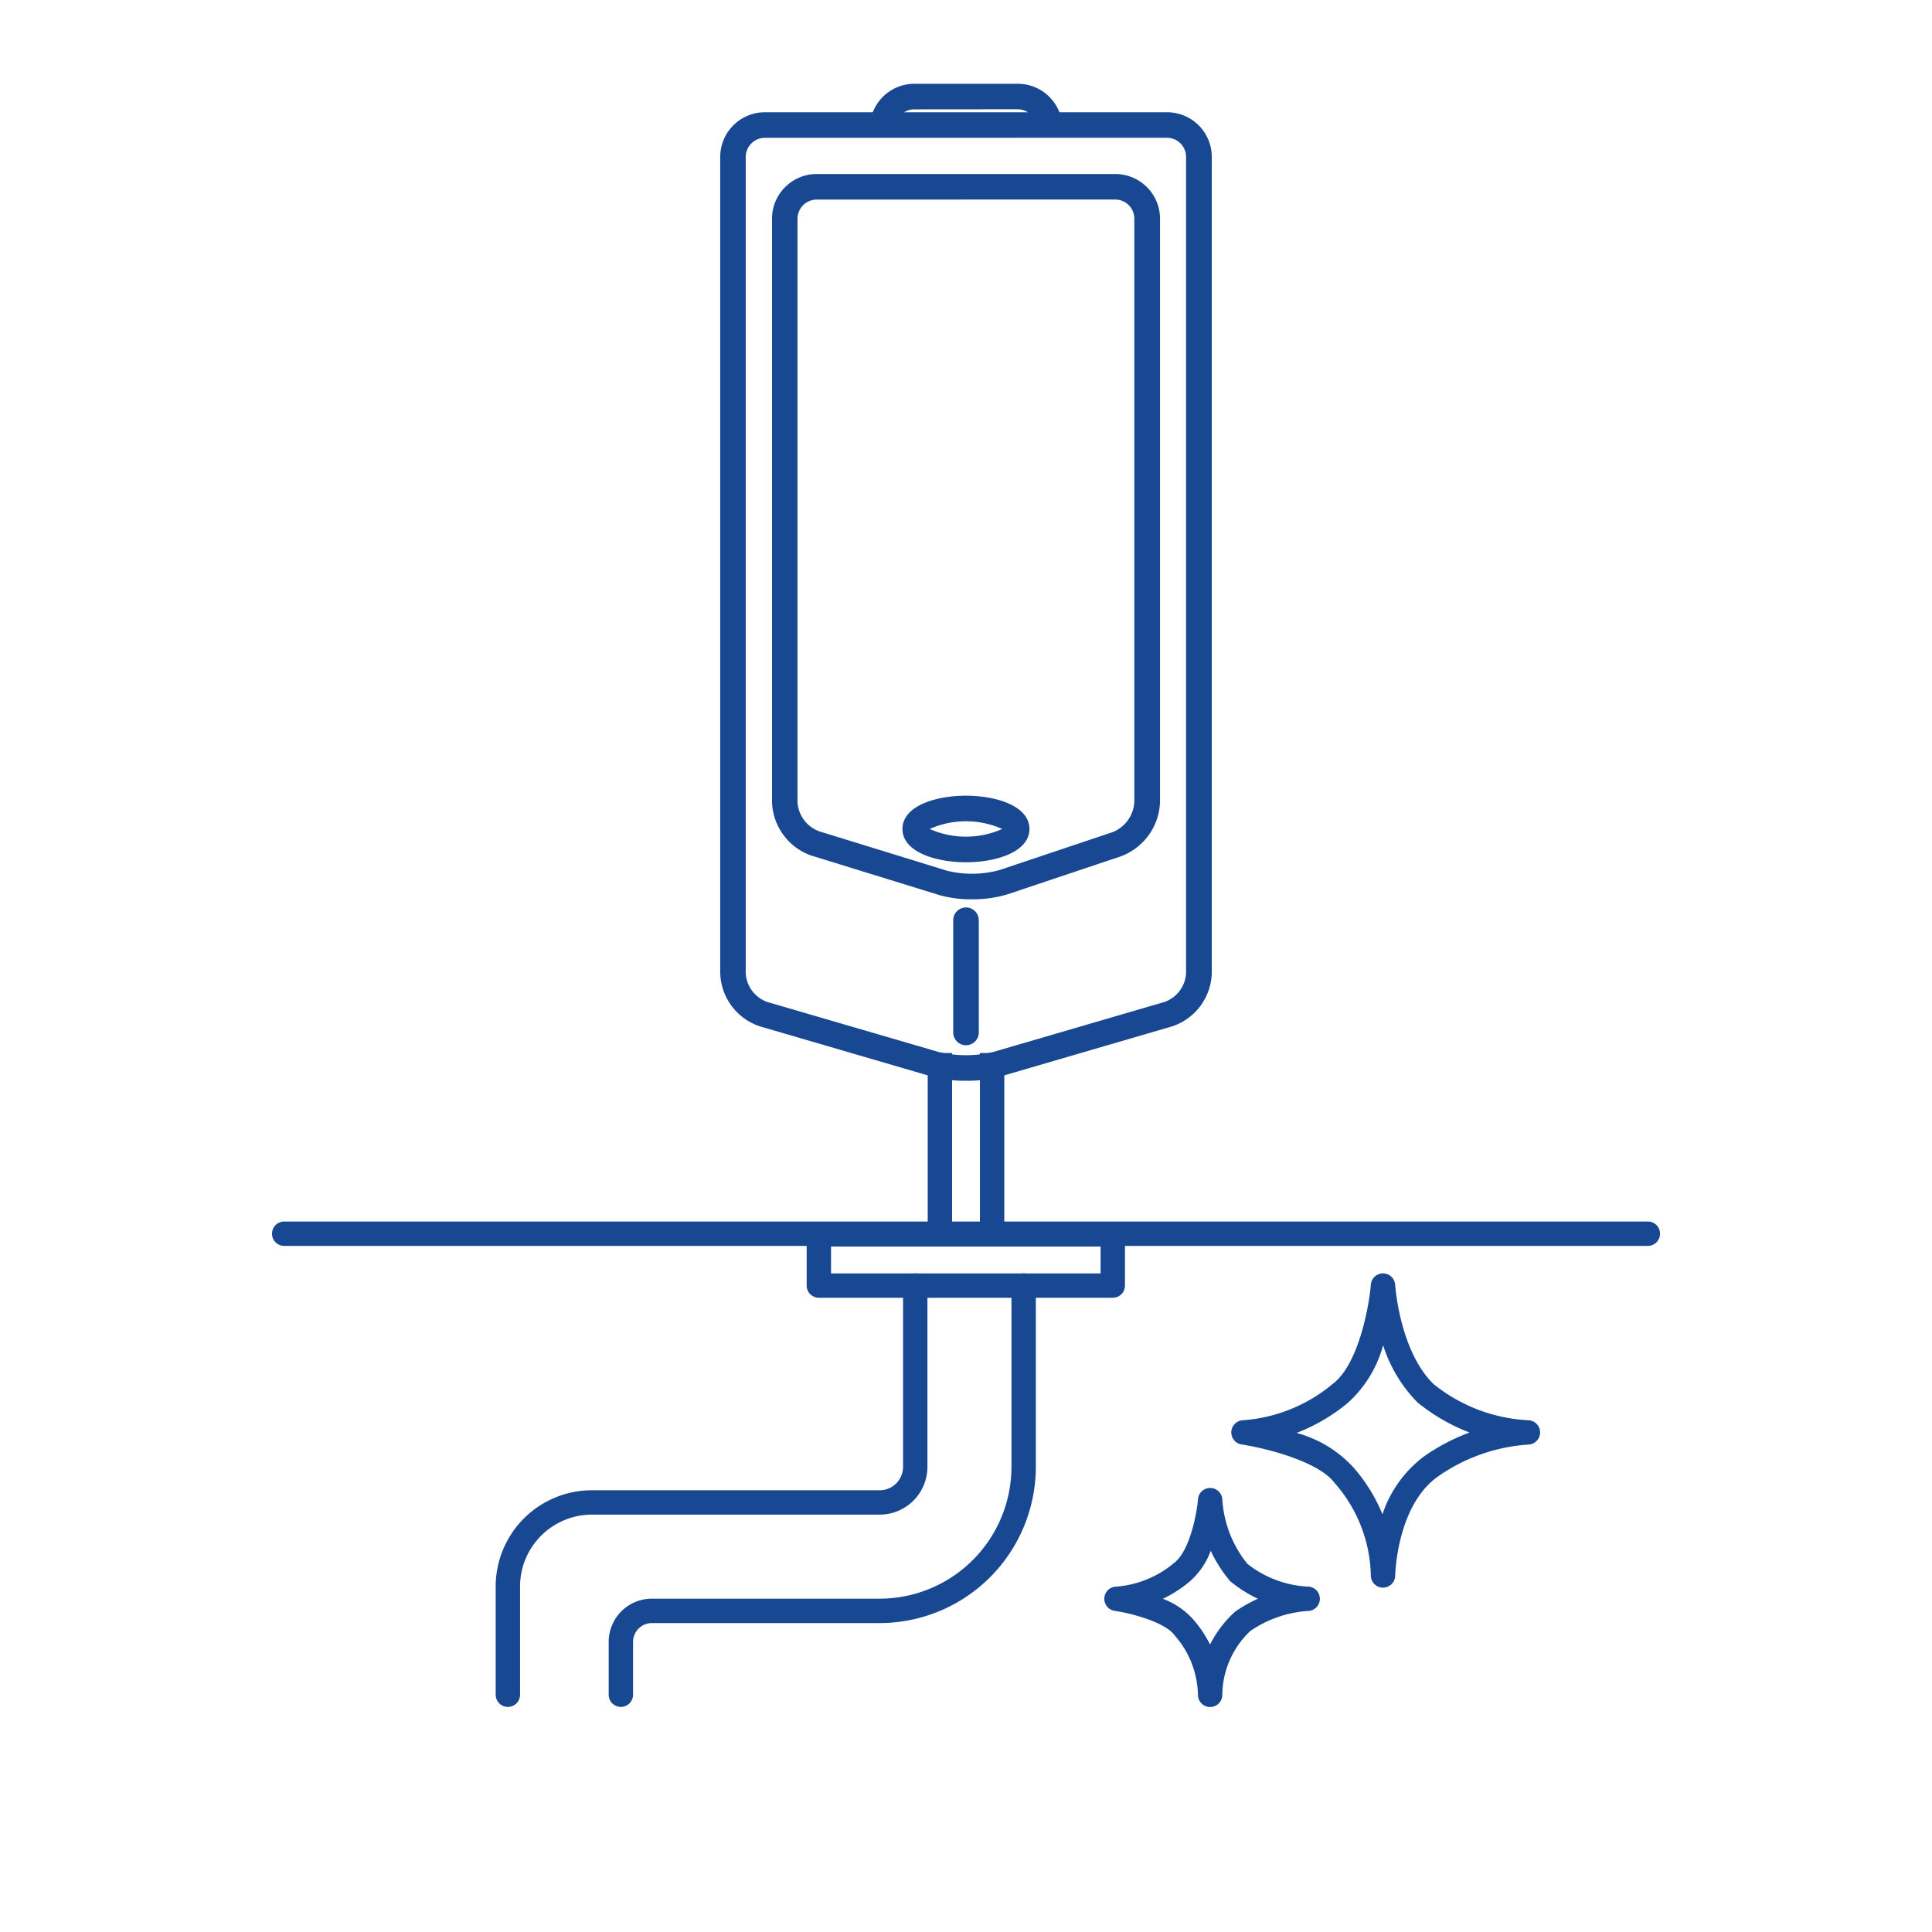 <svg xmlns="http://www.w3.org/2000/svg" xmlns:xlink="http://www.w3.org/1999/xlink" width="111" height="111" viewBox="0 0 111 111">
  <defs>
    <clipPath id="clip-path">
      <rect id="e_soap_01" width="111" height="111" transform="translate(-20955.5 13445)" fill="none" stroke="#707070" stroke-width="1"/>
    </clipPath>
    <clipPath id="clip-path-2">
      <rect id="長方形_1976" data-name="長方形 1976" width="12.459" height="2.56" fill="#194893"/>
    </clipPath>
  </defs>
  <g id="マスクグループ_155" data-name="マスクグループ 155" transform="translate(20955.5 -13445)" clip-path="url(#clip-path)">
    <g id="グループ_64434" data-name="グループ 64434" transform="translate(-21005.609 12553.612)">
      <path id="パス_23867" data-name="パス 23867" d="M123.8,958.552h.008a.7.7,0,0,1,.691.656h0c0,.038.264,3.823,2.212,5.707a9.423,9.423,0,0,0,5.411,2.074.7.7,0,0,1,.009,1.4,10.208,10.208,0,0,0-5.144,1.813c-2.4,1.666-2.484,5.674-2.485,5.715a.7.7,0,0,1-.7.69h0a.7.7,0,0,1-.7-.686,8.284,8.284,0,0,0-2.057-5.3l-.031-.038c-.992-1.3-4.184-2.028-5.33-2.2a.7.7,0,0,1,.051-1.391,9.055,9.055,0,0,0,5.157-2.073l.023-.018c1.5-1.143,2.089-4.506,2.188-5.7A.7.7,0,0,1,123.8,958.552Zm4.974,9.143a10.859,10.859,0,0,1-2.965-1.709q-.022-.018-.043-.038a8.213,8.213,0,0,1-1.958-3.269A6.85,6.85,0,0,1,121.771,966a10.481,10.481,0,0,1-2.937,1.718,6.863,6.863,0,0,1,3.274,1.988,9.661,9.661,0,0,1,1.663,2.688,6.839,6.839,0,0,1,2.411-3.345A11.6,11.6,0,0,1,128.77,967.695Z" transform="translate(5.766 5.996)" fill="#194893"/>
      <path id="パス_23868" data-name="パス 23868" d="M114.634,969.591h.007a.7.7,0,0,1,.692.656,6.505,6.505,0,0,0,1.438,3.7,6.088,6.088,0,0,0,3.461,1.311.7.7,0,0,1,.01,1.4,6.626,6.626,0,0,0-3.3,1.15,5.11,5.11,0,0,0-1.61,3.674.7.7,0,0,1-.7.694h0a.7.7,0,0,1-.7-.687,5.327,5.327,0,0,0-1.323-3.412l-.032-.04c-.546-.722-2.392-1.233-3.426-1.385a.7.7,0,0,1,.051-1.391,5.843,5.843,0,0,0,3.331-1.339l.023-.018c.937-.713,1.32-2.941,1.38-3.666A.7.7,0,0,1,114.634,969.591Zm2.742,6.365a7.542,7.542,0,0,1-1.541-.967.7.7,0,0,1-.1-.1,7.961,7.961,0,0,1-1.069-1.688,4.286,4.286,0,0,1-1.25,1.8,7.3,7.3,0,0,1-1.5.958,4.335,4.335,0,0,1,1.758,1.2,6.712,6.712,0,0,1,.953,1.427,6.484,6.484,0,0,1,1.4-1.852.712.712,0,0,1,.073-.059A8.012,8.012,0,0,1,117.376,975.956Z" transform="translate(5.003 7.286)" fill="#194893"/>
      <path id="線_872" data-name="線 872" d="M78.347.7H0A.7.7,0,0,1-.7,0,.7.7,0,0,1,0-.7H78.347a.7.7,0,0,1,.7.7A.7.7,0,0,1,78.347.7Z" transform="translate(66.437 962.269)" fill="#194893"/>
      <g id="グループ_64433" data-name="グループ 64433" transform="translate(79.288 965.248)">
        <path id="パス_24868" data-name="パス 24868" d="M84.652,983.46a.7.7,0,0,1-.7-.7v-3.036a2.485,2.485,0,0,1,2.482-2.483H99.519a7.582,7.582,0,0,0,7.574-7.574V959.252a.7.7,0,1,1,1.4,0v10.417a8.984,8.984,0,0,1-8.974,8.974H86.434a1.084,1.084,0,0,0-1.082,1.083v3.036A.7.7,0,0,1,84.652,983.46Z" transform="translate(-78.16 -959.252)" fill="#194893"/>
        <path id="パス_24869" data-name="パス 24869" d="M78.839,983.46a.7.7,0,0,1-.7-.7v-6.222a5.532,5.532,0,0,1,5.526-5.526H100.2a1.345,1.345,0,0,0,1.344-1.344V959.252a.7.7,0,1,1,1.4,0v10.417a2.747,2.747,0,0,1-2.744,2.744H83.665a4.131,4.131,0,0,0-4.126,4.126v6.222A.7.7,0,0,1,78.839,983.46Z" transform="translate(-78.839 -959.252)" fill="#194893"/>
      </g>
      <path id="長方形_2397" data-name="長方形 2397" d="M0-.7H16.887a.7.7,0,0,1,.7.7V2.943a.7.7,0,0,1-.7.7H0a.7.7,0,0,1-.7-.7V0A.7.7,0,0,1,0-.7ZM16.187.7H.7V2.243H16.187Z" transform="translate(97.155 962.306)" fill="#194893"/>
    </g>
    <g id="グループ_61961" data-name="グループ 61961" transform="translate(-21398.912 13223.334)">
      <g id="グループ_64583" data-name="グループ 64583" transform="translate(484.792 225.818)">
        <g id="グループ_61959" data-name="グループ 61959">
          <g id="グループ_61952" data-name="グループ 61952" transform="translate(0 2.297)">
            <path id="パス_24612" data-name="パス 24612" d="M498.912,285.226a7.3,7.3,0,0,1-1.963-.241l-9.871-2.882a3.321,3.321,0,0,1-2.286-3.049V232.148a2.568,2.568,0,0,1,2.565-2.566h23.11a2.569,2.569,0,0,1,2.566,2.566v46.906a3.322,3.322,0,0,1-2.286,3.049l-9.872,2.882A7.3,7.3,0,0,1,498.912,285.226Zm-11.555-54.174a1.1,1.1,0,0,0-1.1,1.1v46.906a1.863,1.863,0,0,0,1.228,1.638l9.871,2.882a6.763,6.763,0,0,0,3.1,0l9.871-2.882a1.863,1.863,0,0,0,1.228-1.638V232.148a1.1,1.1,0,0,0-1.1-1.1Z" transform="translate(-484.792 -229.582)" fill="#194893"/>
          </g>
          <g id="グループ_61953" data-name="グループ 61953" transform="translate(2.975 5.846)">
            <path id="パス_24613" data-name="パス 24613" d="M501.148,277.067a6.594,6.594,0,0,1-1.868-.242l-7.346-2.267a3.372,3.372,0,0,1-2.267-3.073V237.964a2.568,2.568,0,0,1,2.565-2.566h17.161a2.569,2.569,0,0,1,2.566,2.566v33.521a3.455,3.455,0,0,1-2.237,3.109l-6.506,2.182A6.8,6.8,0,0,1,501.148,277.067Zm-8.916-40.2a1.1,1.1,0,0,0-1.1,1.1v33.521a1.909,1.909,0,0,0,1.23,1.668l7.347,2.267a5.993,5.993,0,0,0,3.034-.037l6.506-2.182a1.991,1.991,0,0,0,1.234-1.716V237.964a1.1,1.1,0,0,0-1.1-1.1Z" transform="translate(-489.667 -235.398)" fill="#194893"/>
          </g>
          <g id="グループ_61954" data-name="グループ 61954" transform="translate(10.472 41.563)">
            <path id="パス_24614" data-name="パス 24614" d="M505.6,297.759c-1.757,0-3.648-.6-3.648-1.913s1.891-1.912,3.648-1.912,3.648.6,3.648,1.912S507.359,297.759,505.6,297.759Zm-2.084-1.913a5.132,5.132,0,0,0,4.169,0,5.131,5.131,0,0,0-4.169,0Zm4.285.1h0Z" transform="translate(-501.955 -293.934)" fill="#194893"/>
          </g>
          <g id="グループ_61955" data-name="グループ 61955" transform="translate(13.385 47.985)">
            <path id="パス_24615" data-name="パス 24615" d="M507.464,312.374a.735.735,0,0,1-.735-.735v-6.445a.735.735,0,1,1,1.47,0v6.445A.735.735,0,0,1,507.464,312.374Z" transform="translate(-506.729 -304.459)" fill="#194893"/>
          </g>
          <g id="グループ_61958" data-name="グループ 61958" transform="translate(7.81)">
            <g id="グループ_61957" data-name="グループ 61957" clip-path="url(#clip-path-2)">
              <g id="グループ_61956" data-name="グループ 61956" transform="translate(0.773 0.661)">
                <path id="パス_24616" data-name="パス 24616" d="M504.5,246.735a6.59,6.59,0,0,1-1.868-.243l-1.5-.464a3.374,3.374,0,0,1-2.267-3.073V229.466a2.568,2.568,0,0,1,2.565-2.565h5.943a2.568,2.568,0,0,1,2.565,2.565v13.489a3.456,3.456,0,0,1-2.236,3.11l-1.131.379A6.8,6.8,0,0,1,504.5,246.735Zm-3.074-18.364a1.1,1.1,0,0,0-1.1,1.1v13.489a1.911,1.911,0,0,0,1.231,1.668l1.5.464a6,6,0,0,0,3.034-.037l1.13-.38a1.989,1.989,0,0,0,1.234-1.716V229.466a1.1,1.1,0,0,0-1.1-1.1Z" transform="translate(-498.859 -226.901)" fill="#194893"/>
              </g>
            </g>
          </g>
        </g>
      </g>
    </g>
    <line id="線_912" data-name="線 912" y2="10" transform="translate(-20898.5 13505.5)" fill="none" stroke="#194893" stroke-width="1.4"/>
    <line id="線_913" data-name="線 913" y2="10" transform="translate(-20901.5 13505.5)" fill="none" stroke="#194893" stroke-width="1.4"/>
  </g>
</svg>
